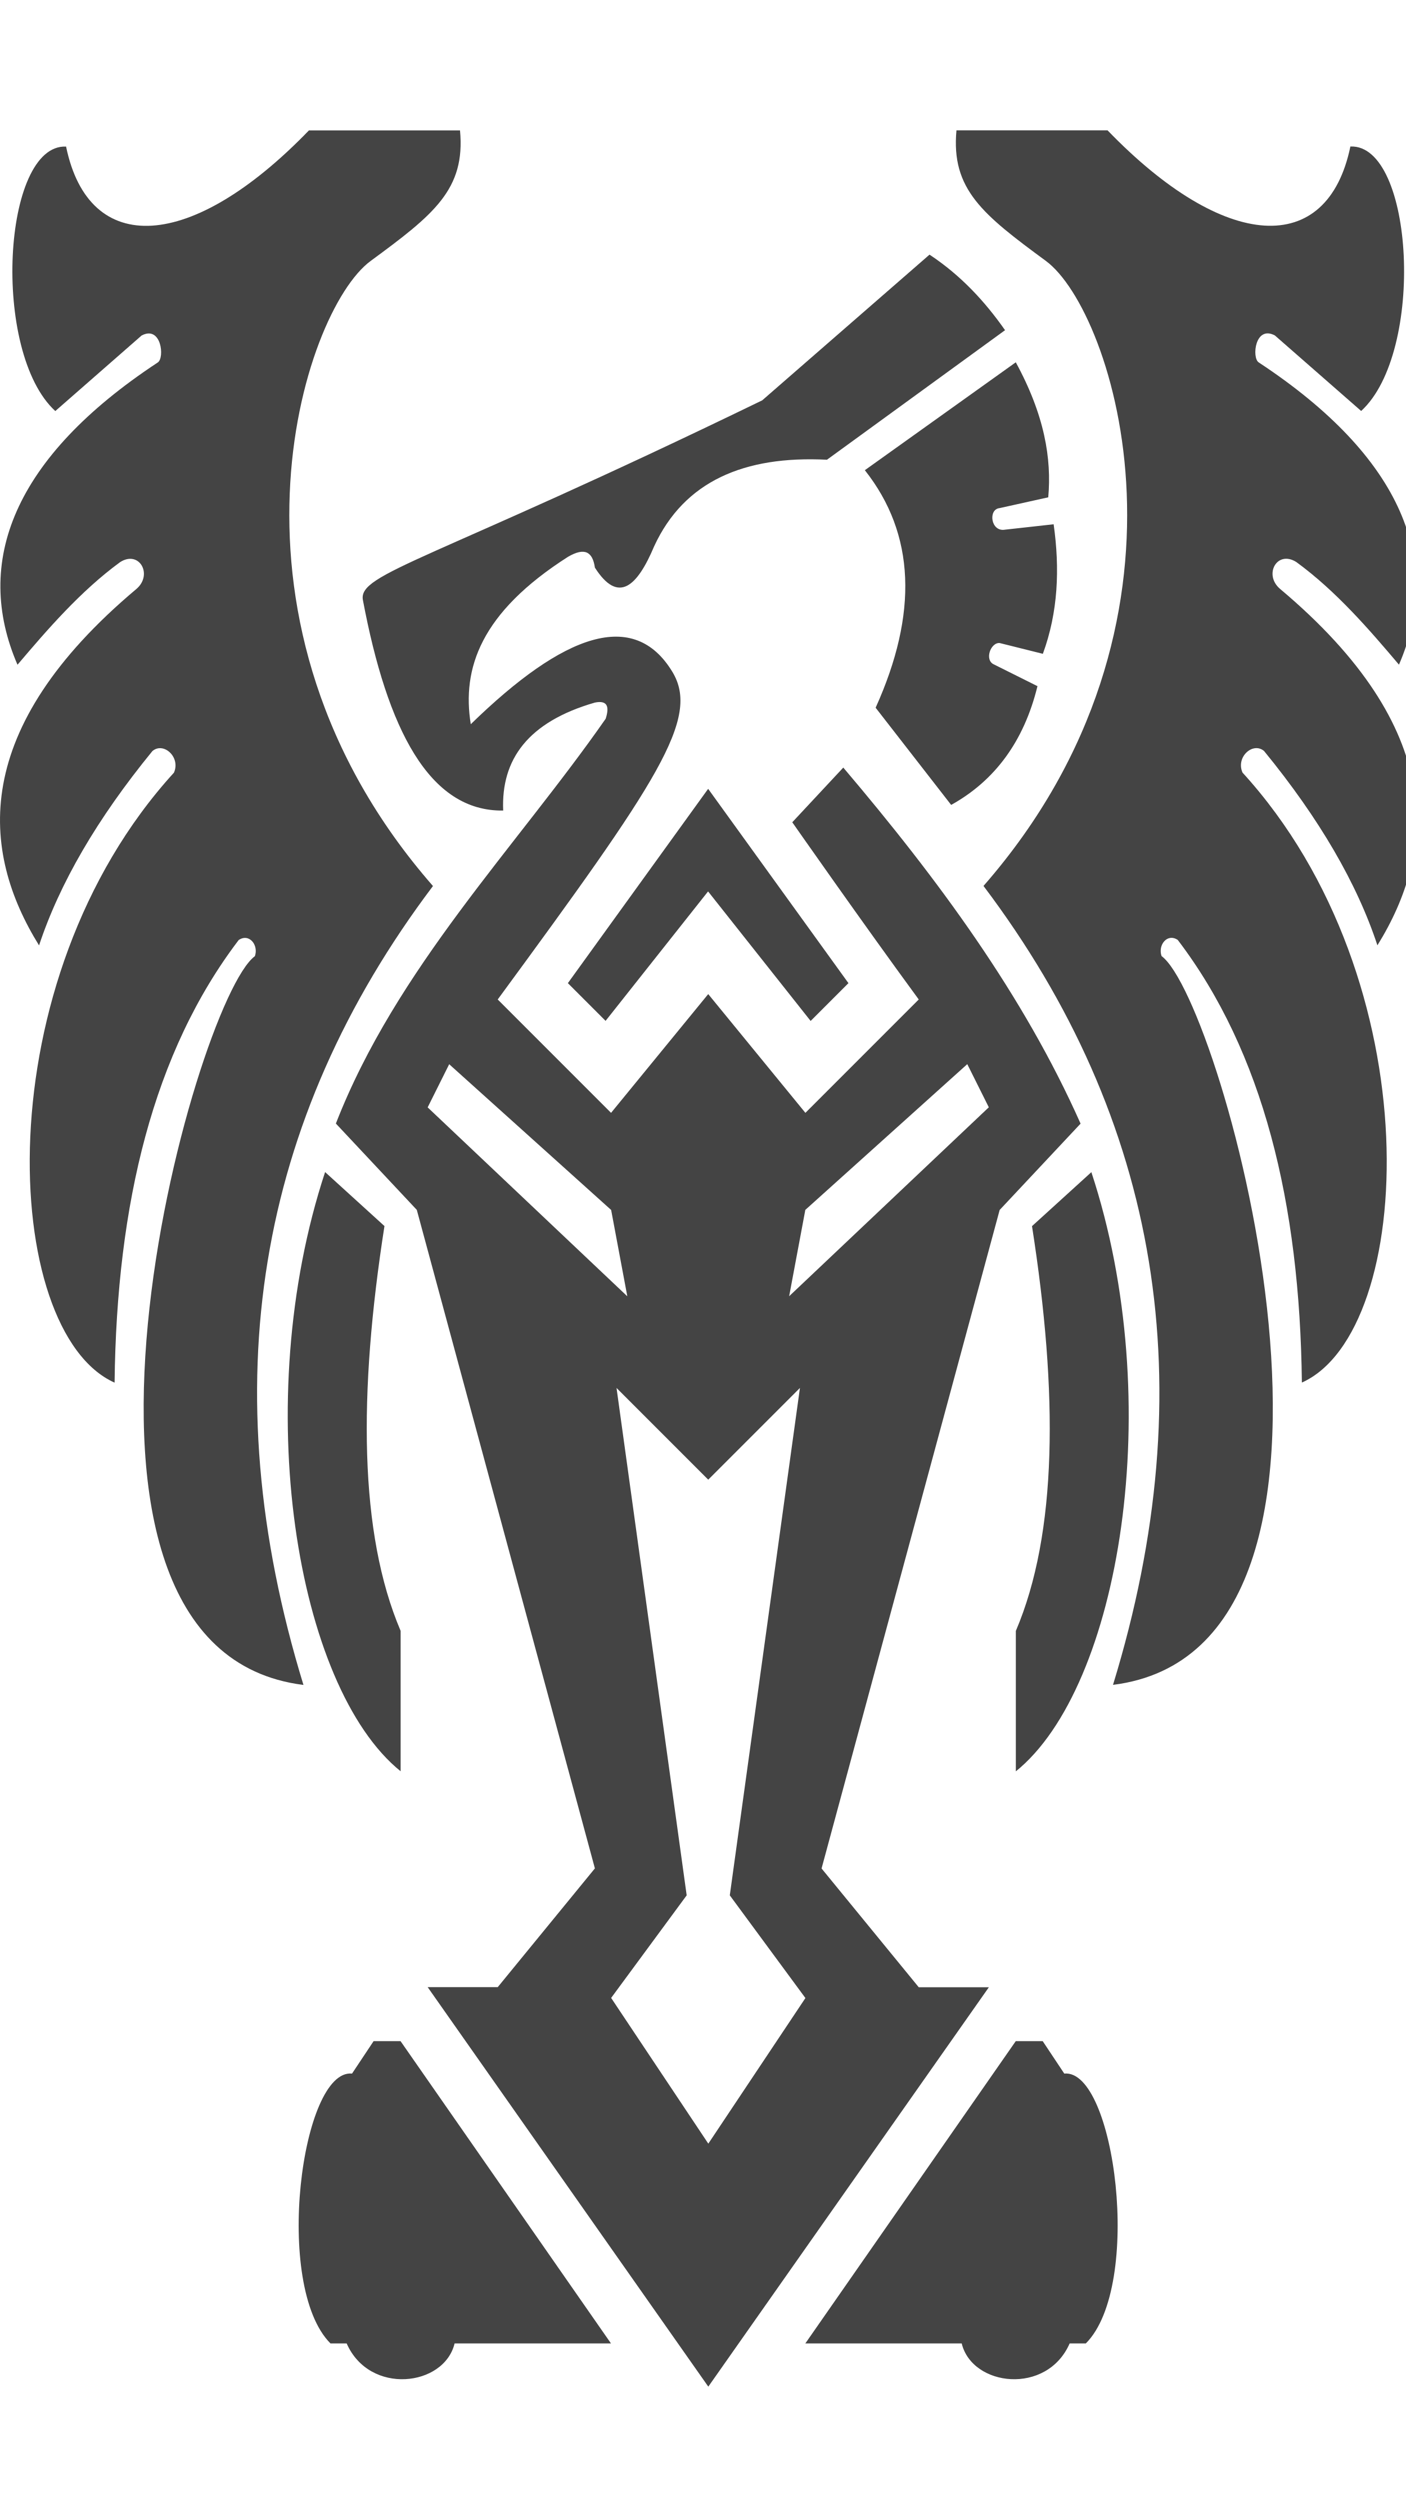 <!-- Generated by IcoMoon.io -->
<svg version="1.1" xmlns="http://www.w3.org/2000/svg" width="18" height="32" viewBox="0 0 18 32">
<title>watermark-brokers</title>
<path fill="#444" d="M5.474 25.433h0.898l1.244-1.52-2.28-8.428-1.036-1.105c0.773-1.987 2.312-3.542 3.454-5.181 0.049-0.152 0.025-0.24-0.138-0.207-0.856 0.247-1.202 0.728-1.174 1.382-0.948 0.014-1.485-1.044-1.796-2.694-0.065-0.345 0.857-0.491 5.112-2.556l2.142-1.865c0.402 0.266 0.709 0.599 0.967 0.967l-2.28 1.658c-1.061-0.054-1.827 0.276-2.211 1.105-0.218 0.518-0.46 0.745-0.76 0.276-0.029-0.204-0.131-0.263-0.345-0.138-1.118 0.714-1.359 1.428-1.244 2.142 1.196-1.166 2.090-1.477 2.58-0.672 0.362 0.596-0.18 1.395-2.235 4.195l1.451 1.451 1.244-1.52 1.244 1.52 1.451-1.451c-0.713-0.972-1.619-2.268-1.619-2.268l0.653-0.7c1.214 1.43 2.307 2.913 3.038 4.557l-1.036 1.105-2.28 8.428 1.244 1.52h0.898l-3.592 5.112-3.592-5.112zM5.751 13.62l-0.276 0.553 2.556 2.418-0.207-1.105-2.073-1.865zM12.383 13.62l-2.073 1.865-0.207 1.105 2.556-2.418-0.276-0.553zM10.31 25.571l-0.967-1.313 0.898-6.494-1.174 1.174-1.174-1.174 0.898 6.494-0.967 1.313 1.244 1.865 1.244-1.865zM7.823 29.993h-2.003c-0.134 0.553-1.089 0.666-1.382 0h-0.207c-0.735-0.735-0.373-3.517 0.276-3.454l0.276-0.415h0.345l2.694 3.869zM10.31 29.993l2.694-3.869h0.345l0.276 0.415c0.649-0.063 1.011 2.719 0.276 3.454h-0.207c-0.292 0.666-1.248 0.553-1.382 0h-2.004zM5.129 22.67c-1.338-1.078-1.938-4.725-0.967-7.669l0.76 0.691c-0.335 2.145-0.325 3.933 0.207 5.181v1.796zM13.005 22.67v-1.796c0.532-1.248 0.543-3.036 0.207-5.181l0.76-0.691c0.971 2.944 0.37 6.591-0.967 7.669zM5.889 1.668c0.072 0.757-0.337 1.079-1.144 1.672-0.876 0.644-2.152 4.626 0.798 8-2.26 2.996-2.831 6.399-1.658 10.225-3.702-0.461-1.403-8.755-0.622-9.327 0.050-0.14-0.071-0.298-0.207-0.207-1.092 1.434-1.563 3.37-1.589 5.665-1.459-0.653-1.672-5.141 0.76-7.807 0.088-0.199-0.134-0.398-0.276-0.276-0.71 0.868-1.189 1.696-1.451 2.487-0.75-1.209-0.887-2.769 1.244-4.56 0.218-0.183 0.041-0.504-0.207-0.345-0.508 0.372-0.932 0.864-1.313 1.313-0.567-1.31-0.056-2.649 1.796-3.869 0.090-0.059 0.046-0.479-0.207-0.345l-1.105 0.967c-0.824-0.755-0.675-3.42 0.138-3.385 0.293 1.421 1.608 1.347 3.109-0.207h1.934zM12.245 1.668h1.934c1.501 1.554 2.815 1.628 3.109 0.207 0.813-0.034 0.962 2.631 0.138 3.385l-1.105-0.967c-0.254-0.134-0.297 0.286-0.207 0.345 1.852 1.22 2.363 2.559 1.796 3.869-0.38-0.449-0.804-0.941-1.313-1.313-0.249-0.159-0.425 0.163-0.207 0.345 2.131 1.791 1.994 3.351 1.244 4.56-0.261-0.791-0.741-1.619-1.451-2.487-0.143-0.121-0.364 0.077-0.276 0.276 2.432 2.665 2.219 7.154 0.76 7.807-0.026-2.295-0.497-4.231-1.589-5.665-0.136-0.091-0.257 0.068-0.207 0.207 0.781 0.572 3.080 8.865-0.622 9.327 1.173-3.825 0.602-7.229-1.658-10.225 2.95-3.374 1.674-7.356 0.798-8-0.806-0.593-1.215-0.915-1.144-1.672zM7.754 13.067l-0.484-0.484 1.796-2.487 1.796 2.487-0.484 0.484-1.313-1.658-1.313 1.658zM13.005 4.638c0.369 0.678 0.459 1.233 0.415 1.727l-0.622 0.138c-0.151 0.014-0.115 0.309 0.069 0.276l0.622-0.069c0.080 0.568 0.058 1.124-0.138 1.658l-0.553-0.138c-0.116-0.010-0.201 0.222-0.069 0.276l0.553 0.276c-0.172 0.703-0.543 1.208-1.105 1.52l-0.967-1.244c0.544-1.205 0.509-2.222-0.138-3.040l1.934-1.382z"></path>
</svg>
